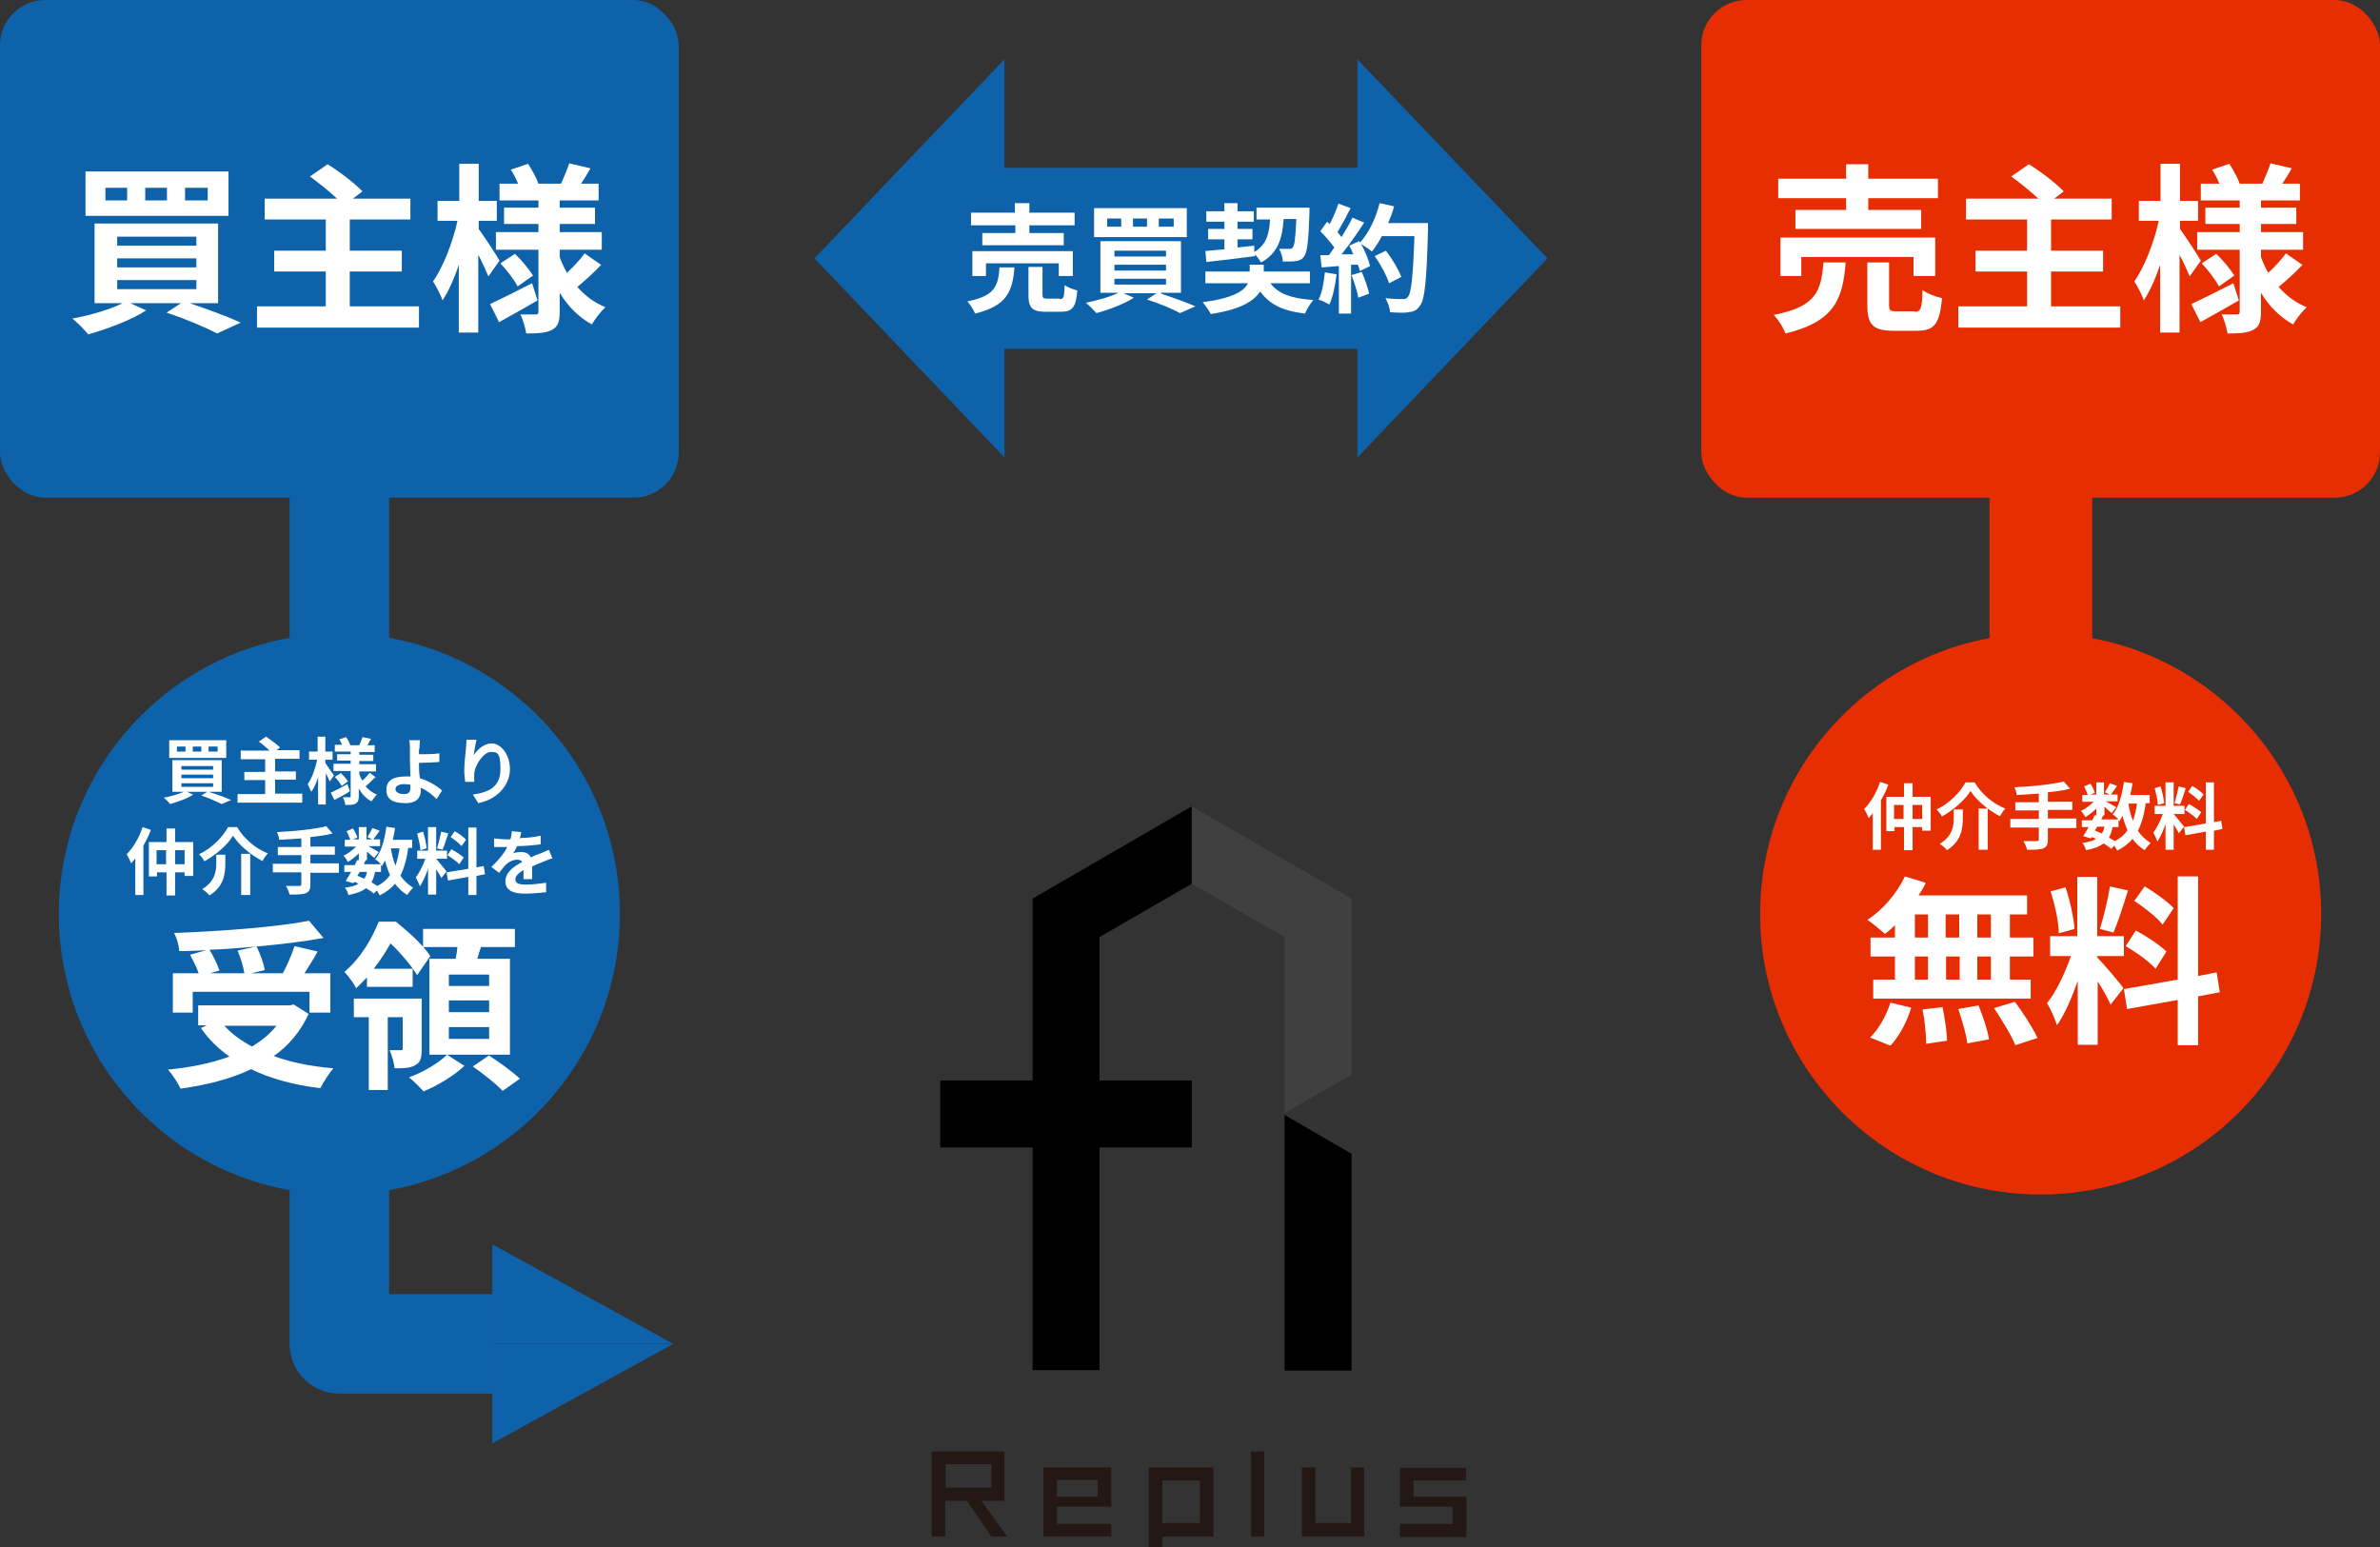<?xml version="1.0" encoding="UTF-8"?>
<svg id="_レイヤー_1" data-name="レイヤー_1" xmlns="http://www.w3.org/2000/svg" version="1.1" viewBox="0 0 526 342">
  <rect x="0" y="0" width="526" height="342" fill="#333333" stroke="none"/>
  <!-- Generator: Adobe Illustrator 29.1.0, SVG Export Plug-In . SVG Version: 2.1.0 Build 142)  -->
  <defs>
    <style>
      .st0 {
        stroke-miterlimit: 10;
        stroke-width: 40px;
      }

      .st0, .st1 {
        fill: none;
        stroke: #0d62aa;
      }

      .st2 {
        fill: #0d62aa;
      }

      .st1 {
        stroke-linejoin: round;
        stroke-width: 22px;
      }

      .st3 {
        fill: #231815;
      }

      .st4 {
        fill: #fff;
      }

      .st5 {
        fill: #e72e03;
      }

      .st6 {
        fill: #404040;
      }
    </style>
  </defs>
  <rect class="st5" x="439.7" y="42.3" width="22.7" height="144.2"/>
  <polyline class="st1" points="108.9 297 75 297 75 33.8"/>
  <g>
    <rect class="st2" width="150" height="110" rx="10" ry="10"/>
    <g>
      <path class="st4" d="M41.6,66.9c4.2,1.4,8.8,3.1,11.6,4.4l-5.2,2.4c-2.5-1.3-6.9-3.2-11.2-4.6l3.2-2.1h-11.2l3.5,1.6c-3.4,2.2-8.6,4.1-12.8,5.3-.8-1-2.5-2.7-3.5-3.5,3.9-.7,8.3-2,11.1-3.4h-6.2v-17.6h27.3v17.6h-6.8ZM50.5,47.7h-31.6v-9.8h31.6v9.8ZM28.1,41.5h-4.8v2.8h4.8v-2.8ZM25.9,54.3h17.5v-2h-17.5v2ZM25.9,59.1h17.5v-2h-17.5v2ZM25.9,63.9h17.5v-2h-17.5v2ZM36.9,41.5h-4.8v2.8h4.8v-2.8ZM45.9,41.5h-5v2.8h5v-2.8Z"/>
      <path class="st4" d="M92.6,67.7v4.7h-35.8v-4.7h15.2v-7.7h-11.4v-4.6h11.4v-6.9h-13.5v-4.6h16c-1.7-1.6-4.1-3.5-6-4.9l3.9-2.7c2.6,1.6,6,4.2,7.7,6l-2.1,1.6h12.7v4.6h-13.4v6.9h11.5v4.6h-11.5v7.7h15.4Z"/>
      <path class="st4" d="M107.9,61c-.5-1.2-1.3-3-2.2-4.7v17.2h-4.3v-15c-1,3.1-2.3,5.9-3.6,7.9-.4-1.3-1.4-3.1-2.1-4.2,2.2-3.1,4.4-8.7,5.4-13.4h-4.4v-4.4h4.8v-8.2h4.3v8.2h4v4.4h-4v1.8c1.1,1.5,4,5.9,4.6,7l-2.4,3.4ZM118.8,66.4c-2.8,1.6-5.9,3.4-8.5,4.8l-2-4c2.4-1.1,5.9-2.9,9.3-4.6l1.2,3.8ZM132.9,58.5c-1.7,1.8-3.7,3.6-5.3,4.9,1.7,2,3.8,3.5,6.2,4.5-1,.9-2.3,2.6-3,3.8-2.9-1.6-5.3-4-7.1-7v4.2c0,2.2-.4,3.3-1.7,4-1.3.7-3.2.8-5.7.8-.2-1.2-.7-3.1-1.3-4.2,1.4,0,2.9,0,3.4,0s.6-.2.6-.7v-13.6h-9.4v-3.9h9.4v-1.8h-7.6v-3.6h7.6v-1.6h-8.6v-3.7h4.1c-.4-1-1-2.2-1.6-3.1l3.8-1.3c.9,1.4,1.9,3.2,2.3,4.4h5c.6-1.4,1.4-3.2,1.8-4.5l4.7,1.1c-.7,1.2-1.4,2.4-2.1,3.4h3.9v3.7h-8.6v1.6h7.8v3.6h-7.8v1.8h9.3v3.9h-9.3v1.6c.4,1.2,1,2.4,1.6,3.5,1.4-1.3,3-3,3.9-4.3l3.6,2.5ZM113.8,56.1c1.5,1.4,3.2,3.5,4,4.8l-3.4,2.4c-.7-1.4-2.4-3.6-3.8-5.1l3.2-2.1Z"/>
    </g>
  </g>
  <g>
    <rect class="st5" x="376" width="150" height="110" rx="10" ry="10"/>
    <g>
      <path class="st4" d="M407.9,58c-.6,8-2.4,13.1-13.3,15.7-.4-1.2-1.6-3.1-2.6-4.1,9.5-1.8,10.5-5.4,11-11.6h5ZM408,43.8h-15v-4.3h15v-3.2h4.9v3.2h15.4v4.3h-15.4v2.6h11.7v4.2h-27.8v-4.2h11.2v-2.6ZM422.9,61v-4.2h-24.8v4.2h-4.6v-8.5h34.2v8.5h-4.8ZM423.2,68.9c1.3,0,1.6-.7,1.7-4.8,1,.8,3,1.5,4.3,1.8-.5,5.8-1.8,7.2-5.5,7.2h-5.2c-4.6,0-5.8-1.4-5.8-5.6v-9.5h4.8v9.4c0,1.2.2,1.4,1.7,1.4h4Z"/>
      <path class="st4" d="M468.6,67.7v4.7h-35.8v-4.7h15.2v-7.7h-11.4v-4.6h11.4v-6.9h-13.5v-4.6h16c-1.7-1.6-4.1-3.5-6-4.9l3.9-2.7c2.6,1.6,6,4.2,7.7,6l-2.1,1.6h12.7v4.6h-13.4v6.9h11.5v4.6h-11.5v7.7h15.4Z"/>
      <path class="st4" d="M483.9,61c-.5-1.2-1.3-3-2.2-4.7v17.2h-4.3v-15c-1,3.1-2.3,5.9-3.6,7.9-.4-1.3-1.4-3.1-2.1-4.2,2.2-3.1,4.4-8.7,5.4-13.4h-4.4v-4.4h4.8v-8.2h4.3v8.2h4v4.4h-4v1.8c1.1,1.5,4,5.9,4.6,7l-2.4,3.4ZM494.8,66.4c-2.8,1.6-5.9,3.4-8.5,4.8l-2-4c2.4-1.1,5.9-2.9,9.3-4.6l1.2,3.8ZM508.9,58.5c-1.7,1.8-3.7,3.6-5.3,4.9,1.7,2,3.8,3.5,6.2,4.5-1,.9-2.3,2.6-3,3.8-2.9-1.6-5.3-4-7.1-7v4.2c0,2.2-.4,3.3-1.7,4-1.3.7-3.2.8-5.7.8-.2-1.2-.7-3.1-1.3-4.2,1.4,0,2.9,0,3.4,0s.6-.2.6-.7v-13.6h-9.4v-3.9h9.4v-1.8h-7.6v-3.6h7.6v-1.6h-8.6v-3.7h4.1c-.4-1-1-2.2-1.6-3.1l3.8-1.3c.9,1.4,1.9,3.2,2.3,4.4h5c.6-1.4,1.4-3.2,1.8-4.5l4.7,1.1c-.7,1.2-1.4,2.4-2.1,3.4h3.9v3.7h-8.6v1.6h7.8v3.6h-7.8v1.8h9.3v3.9h-9.3v1.6c.4,1.2,1,2.4,1.6,3.5,1.4-1.3,3-3,3.9-4.3l3.6,2.5ZM489.8,56.1c1.5,1.4,3.2,3.5,4,4.8l-3.4,2.4c-.7-1.4-2.4-3.6-3.8-5.1l3.2-2.1Z"/>
    </g>
  </g>
  <g>
    <g>
      <path class="st3" d="M219.1,339.6l-5.4-7.9h-4.8v7.9h-3v-18.8h16.1v10.9h-5.1l5.7,7.9h-3.5ZM219.1,323.6h-10.1v5.2h10.1v-5.2Z"/>
      <path class="st3" d="M230.6,339.6v-15.3h15v8.7h-12v3.8h12v2.8h-15ZM242.6,327.1h-9v3.7h9v-3.7Z"/>
      <path class="st3" d="M256.9,339.6v2.4h-3v-17.7h14.3v15.3h-11.3ZM265.2,327.2h-8.3v9.4h8.3v-9.4Z"/>
      <path class="st3" d="M276.5,339.6v-18.8h2.9v18.8h-2.9Z"/>
      <path class="st3" d="M287.7,339.6v-15.3h3v12.3h7.9v-12.3h2.9v15.3h-13.8Z"/>
      <path class="st3" d="M309.4,339.6v-2.8h11.6v-3.8h-11.6v-8.6h14.6v2.8h-11.6v3.6h11.7v8.9h-14.7Z"/>
    </g>
    <g>
      <path d="M283.9,246.4v56.5h14.8v-47.9l-14.8-8.6ZM228.2,198.6v40.2h-20.4v14.8h20.4v49.2h14.8v-49.2h20.4v-14.8h-20.4v-31.7l20.4-11.8v-17.1l-35.2,20.4Z"/>
      <polygon class="st6" points="263.4 195.3 283.9 207.1 283.9 246 298.7 237.5 298.7 198.6 263.4 178.2 263.4 195.3"/>
    </g>
  </g>
  <polygon class="st2" points="148.8 297 108.8 297 108.8 275 148.8 297"/>
  <polygon class="st2" points="108.8 319 108.8 297 148.8 297 108.8 319"/>
  <g>
    <line class="st0" x1="301.7" y1="57.1" x2="220.3" y2="57.1"/>
    <polygon class="st2" points="300 13.1 300 57.1 300 101.1 342 57.1 300 13.1"/>
    <polygon class="st2" points="222 13.1 222 57.1 222 101.1 180 57.1 222 13.1"/>
  </g>
  <g>
    <circle class="st2" cx="75" cy="202" r="62"/>
    <g>
      <path class="st4" d="M46.4,175.1c1.7.5,3.5,1.2,4.7,1.7l-2.1.9c-1-.5-2.8-1.3-4.5-1.9l1.3-.8h-4.5l1.4.6c-1.3.9-3.4,1.6-5.1,2.1-.3-.4-1-1.1-1.4-1.4,1.6-.3,3.3-.8,4.4-1.3h-2.5v-7h10.9v7h-2.7ZM50,167.5h-12.6v-3.9h12.6v3.9ZM41,165h-1.9v1.1h1.9v-1.1ZM40.1,170.1h7v-.8h-7v.8ZM40.1,172h7v-.8h-7v.8ZM40.1,173.9h7v-.8h-7v.8ZM44.5,165h-1.9v1.1h1.9v-1.1ZM48.1,165h-2v1.1h2v-1.1Z"/>
      <path class="st4" d="M66.8,175.5v1.9h-14.3v-1.9h6.1v-3.1h-4.6v-1.8h4.6v-2.8h-5.4v-1.9h6.4c-.7-.7-1.6-1.4-2.4-2l1.6-1.1c1,.7,2.4,1.7,3.1,2.4l-.8.6h5.1v1.9h-5.4v2.8h4.6v1.8h-4.6v3.1h6.1Z"/>
      <path class="st4" d="M72.9,172.8c-.2-.5-.5-1.2-.9-1.9v6.9h-1.7v-6c-.4,1.2-.9,2.4-1.5,3.2-.2-.5-.6-1.2-.8-1.7.9-1.2,1.7-3.5,2.1-5.4h-1.8v-1.8h1.9v-3.3h1.7v3.3h1.6v1.8h-1.6v.7c.4.6,1.6,2.4,1.9,2.8l-1,1.4ZM77.3,174.9c-1.1.7-2.4,1.4-3.4,1.9l-.8-1.6c.9-.4,2.4-1.2,3.7-1.9l.5,1.5ZM82.9,171.8c-.7.7-1.5,1.5-2.1,2,.7.8,1.5,1.4,2.5,1.8-.4.4-.9,1.1-1.2,1.5-1.2-.6-2.1-1.6-2.8-2.8v1.7c0,.9-.2,1.3-.7,1.6-.5.3-1.3.3-2.3.3,0-.5-.3-1.2-.5-1.7.5,0,1.2,0,1.4,0s.3,0,.3-.3v-5.5h-3.8v-1.6h3.8v-.7h-3v-1.4h3v-.6h-3.5v-1.5h1.6c-.2-.4-.4-.9-.6-1.2l1.5-.5c.4.6.8,1.3.9,1.8h2c.2-.5.6-1.3.7-1.8l1.9.4c-.3.5-.6,1-.8,1.4h1.6v1.5h-3.4v.6h3.1v1.4h-3.1v.7h3.7v1.6h-3.7v.6c.2.5.4,1,.7,1.4.6-.5,1.2-1.2,1.6-1.7l1.4,1ZM75.3,170.8c.6.6,1.3,1.4,1.6,1.9l-1.4,1c-.3-.6-.9-1.4-1.5-2l1.3-.8Z"/>
      <path class="st4" d="M92.6,165.5c0,.4,0,.8,0,1.2,1.3,0,3.2,0,4.5-.2v1.9c-1.3.1-3.2.2-4.5.2,0,1,0,2.2.2,3.4,2,.6,3.8,1.7,4.9,2.7l-1.2,1.9c-.9-.9-2.1-1.9-3.5-2.5,0,.2,0,.4,0,.6,0,1.4-.7,2.8-3.4,2.8s-4.2-.8-4.2-2.9,1.4-3,4.4-3,.6,0,.9,0c0-1.2-.1-2.6-.1-3.5s0-1.9,0-2.6c0-.8,0-1.5-.2-1.9h2.4c0,.5-.1,1.2-.1,1.9ZM89.3,175.5c1,0,1.4-.4,1.4-1.5s0-.3,0-.6c-.4,0-.9-.1-1.3-.1-1.2,0-2,.4-2,1.1s.8,1.1,1.9,1.1Z"/>
      <path class="st4" d="M104.7,166.9c.8-1.2,2.2-2.6,4-2.6s4,2.2,4,5.7-2.8,6.7-7,7.5l-1.2-1.9c3.6-.5,6.1-1.7,6.1-5.6s-.8-3.8-2.2-3.8-3.5,2.8-3.6,4.9c0,.4,0,.9,0,1.7h-2c0-.5-.2-1.5-.2-2.5s.2-3.5.4-5.1c0-.6.1-1.2.1-1.7h2.2c-.2.9-.5,2.5-.6,3.4Z"/>
      <path class="st4" d="M33.3,183.5c-.4,1.2-1,2.3-1.6,3.4v10.9h-1.8v-8.1c-.3.4-.6.8-.9,1.1-.2-.5-.7-1.5-1-2,1.4-1.4,2.8-3.7,3.5-6l1.8.6ZM42.7,186.1v7.5h-1.9v-.8h-2.1v5.1h-1.9v-5.1h-2.1v.9h-1.8v-7.6h3.9v-3h1.9v3h4ZM36.7,191v-3.1h-2.1v3.1h2.1ZM40.8,191v-3.1h-2.1v3.1h2.1Z"/>
      <path class="st4" d="M45.2,190.4c-.2-.5-.8-1.2-1.2-1.6,2.8-1.3,5.3-3.9,6.4-6h2c1.6,2.7,4.2,4.8,6.8,5.8-.5.5-.9,1.2-1.2,1.7-2.5-1.3-5.2-3.5-6.5-5.6-1.2,2-3.7,4.2-6.4,5.7ZM49.8,188.8v2c0,2.3-.3,5.1-3.5,7.1-.3-.4-1.1-1.1-1.6-1.4,2.8-1.7,3.1-3.9,3.1-5.7v-1.9h2ZM55.3,188.7v9.1h-2v-9.1h2Z"/>
      <path class="st4" d="M74.9,192.9h-6.3v2.6c0,1.1-.3,1.6-1,1.9-.8.3-1.9.3-3.6.3-.1-.5-.5-1.4-.8-1.9,1.2,0,2.5,0,2.9,0,.4,0,.5-.1.5-.4v-2.6h-6.3v-1.9h6.3v-1.9h-5.2v-1.8h5.2v-1.9c-1.7.1-3.3.2-4.9.3,0-.5-.3-1.3-.5-1.7,3.9-.2,8.2-.6,10.9-1.3l1.4,1.6c-1.4.4-3.1.6-4.9.8v2.1h5.4v1.8h-5.4v1.9h6.3v1.9Z"/>
      <path class="st4" d="M90.2,187.5c-.3,2.4-.9,4.4-1.7,6,.7,1.1,1.7,2,2.8,2.7-.4.4-1,1.1-1.3,1.6-1.1-.7-2-1.5-2.7-2.5-.9,1.1-2,1.9-3.4,2.6-.1-.3-.4-.7-.6-1.1l-.7.7c-.4-.4-1-.8-1.7-1.2-.9.7-2.2,1.2-3.9,1.5-.1-.5-.4-1.2-.8-1.6,1.3-.2,2.3-.4,3-.9-.3-.2-.6-.3-.9-.4l-.2.3-1.7-.5c.4-.6.8-1.3,1.2-2h-1.5v-1.5h2.3c.2-.4.4-.8.5-1.1h.4c0,0,0-1.5,0-1.5-.7.7-1.6,1.4-2.4,1.9-.2-.4-.6-1-1-1.4,1-.4,2-1.2,2.8-2h-2.5v-1.5h1.2c-.1-.5-.5-1.3-.8-1.9l1.4-.6c.4.6.8,1.4,1,2l-1,.4h1.3v-2.7h1.7v2.7h1.3l-1.1-.5c.4-.6.8-1.4,1.1-2l1.6.6c-.5.7-1,1.4-1.4,1.9h1.5v1.5h-2.6c.8.4,1.9,1.1,2.3,1.3l-1,1.3c-.4-.3-1-.9-1.6-1.4v1.9h-1,.7c0,.1-.4.9-.4.9h3.8c-.4-.4-.9-.9-1.3-1.1,1.4-1.6,2.1-4.4,2.5-7.2l1.9.3c-.1.9-.3,1.8-.5,2.6h4.3v1.8h-.9ZM79.1,193.6c.5.2.9.4,1.4.6.3-.4.5-.9.6-1.5h-1.6l-.5.8ZM82.9,192.7c-.2.9-.4,1.6-.8,2.3.5.3,1,.6,1.3.8,1.2-.6,2.1-1.4,2.8-2.4-.4-.9-.8-2-1.1-3.2-.2.4-.5.8-.7,1.2,0,0-.1-.1-.2-.2v1.5h-1.2ZM86.4,187.5c.2,1.3.5,2.6,1,3.8.4-1.1.7-2.4.9-3.8h-1.8Z"/>
      <path class="st4" d="M97.6,194.2c-.2-.5-.7-1.3-1.2-2.1v5.6h-1.8v-5.7c-.5,1.5-1.2,3-1.8,3.9-.2-.6-.6-1.4-.9-2,.8-1,1.6-2.7,2.1-4.1h-1.8v-1.8h2.4v-5.2h1.8v5.2h2.4v1.8h-2.4c.5.6,2,2.4,2.3,2.8l-1.2,1.5ZM92.9,187.9c0-1-.4-2.5-.7-3.7l1.3-.4c.4,1.2.7,2.7.8,3.7l-1.4.4ZM99.1,184.1c-.4,1.3-.9,2.8-1.3,3.7l-1.2-.3c.3-1,.7-2.6.9-3.7l1.6.4ZM105.3,193.5v4.3h-1.8v-4l-4.5.8-.3-1.8,4.8-.8v-9.1h1.8v8.8l1.6-.3.3,1.8-1.9.4ZM99.8,187.7c.9.5,2.1,1.3,2.7,1.8l-1,1.5c-.5-.6-1.7-1.4-2.6-2l.9-1.4ZM102.1,187.1c-.5-.6-1.6-1.5-2.5-2.1l.9-1.3c.9.5,2,1.3,2.5,1.9l-1,1.4Z"/>
      <path class="st4" d="M115,185.2c1.5,0,3.1-.2,4.5-.5v1.9c-1.5.2-3.5.4-5.2.4-.3.6-.6,1.2-.9,1.6.4-.2,1.3-.3,1.8-.3,1,0,1.8.4,2.1,1.2.8-.4,1.5-.7,2.2-.9.6-.3,1.2-.5,1.8-.8l.8,1.9c-.5.1-1.4.5-1.9.7-.7.3-1.6.6-2.6,1.1,0,.9,0,2.1,0,2.8h-1.9c0-.5,0-1.2,0-2-1.2.7-1.8,1.3-1.8,2.1s.8,1.1,2.3,1.1,3.1-.2,4.5-.4v2.1c-1.1.1-3.1.3-4.6.3-2.5,0-4.4-.6-4.4-2.7s1.9-3.3,3.7-4.3c-.2-.4-.7-.5-1.1-.5-.9,0-1.9.5-2.5,1.1-.5.5-.9,1.1-1.5,1.8l-1.7-1.3c1.7-1.6,2.8-3,3.5-4.4h-.2c-.7,0-1.8,0-2.7,0v-1.9c.8.1,2,.2,2.8.2h.8c.2-.6.3-1.3.3-1.8l2.1.2c0,.4-.2.9-.4,1.6Z"/>
      <path class="st4" d="M68.2,224.1c-1.8,3.9-4.4,7-7.7,9.3,3.8,1.4,8.3,2.3,13.2,2.7-1,1.1-2.3,3.2-2.9,4.4-5.8-.7-11-2.1-15.3-4.2-4.6,2.2-9.9,3.5-15.6,4.3-.5-1.1-1.8-3.2-2.8-4.2,5-.5,9.6-1.4,13.6-2.9-2.4-1.7-4.6-3.8-6.3-6.3l1.3-.6h-1.9v-4.4h20.2l.9-.2,3.2,2ZM42.6,223.8h-4.4v-8.7h5.7c-.4-1.2-1.2-2.8-1.9-4.1l3.6-1c-2,.1-4,.2-6,.2,0-1.2-.6-3-1.1-4,10.5-.4,22.6-1.3,29.8-2.7l3.2,3.8c-4.3.8-9.5,1.4-14.8,1.9.8,1.6,1.6,3.7,1.8,5.2l-3,.7h7c1-1.8,2-4.2,2.6-6l5.1,1.2c-.9,1.7-2,3.3-2.9,4.8h5.7v8.7h-4.6v-4.6h-25.8v4.6ZM56.5,209.2c-3.4.3-6.8.6-10.2.7.9,1.5,1.8,3.3,2.2,4.6l-2.1.6h7.6c-.2-1.4-.8-3.4-1.5-5l4-.9ZM49.6,226.7c1.6,1.8,3.7,3.3,6.1,4.6,2.1-1.3,4-2.8,5.4-4.6h-11.5Z"/>
      <path class="st4" d="M81.2,215.9c-.8.8-1.6,1.7-2.5,2.5-.5-1.1-1.8-2.8-2.6-3.6,3.8-3.2,6.2-7.6,7.6-11.1h3.8c2.6,2.1,6.1,5.2,7.6,7.6l-2.9,4.2c-1.2-1.9-3.6-4.9-5.9-7-1,1.8-2.2,3.7-3.7,5.6h8.6v4h-10.1v-2.2ZM93.2,231.8c0,1.8-.2,3-1.4,3.6-1.2.7-2.6.7-4.6.7-.1-1.2-.6-2.9-1.1-4,1.1,0,2.1,0,2.5,0,.4,0,.4-.1.4-.5v-6.8h-3.3v16.1h-4.2v-16.1h-3.3v-4.1h15v11.1ZM102.6,235.6c-2.2,2.1-6,4.4-9,5.6-.8-.9-2.2-2.3-3.2-3.1,3.1-1.1,6.6-3.2,8.4-5l3.9,2.5ZM100.7,211.9c.2-.9.3-1.8.4-2.6h-7.6v-4h20.3v4h-7.5c-.3.9-.6,1.8-.8,2.6h7.2v21.2h-17.8v-21.2h5.8ZM108.1,215.4h-8.9v2.5h8.9v-2.5ZM108.1,221.1h-8.9v2.6h8.9v-2.6ZM108.1,227h-8.9v2.6h8.9v-2.6ZM108.1,233.3c2.2,1.4,5.2,3.6,6.8,5.1l-3.8,2.7c-1.4-1.5-4.3-3.8-6.6-5.4l3.5-2.4Z"/>
    </g>
  </g>
  <g>
    <circle class="st5" cx="451" cy="202" r="62"/>
    <g>
      <path class="st4" d="M417.3,173.5c-.4,1.2-1,2.3-1.6,3.4v10.9h-1.8v-8.1c-.3.4-.6.8-.9,1.1-.2-.5-.7-1.5-1-2,1.4-1.4,2.8-3.7,3.5-6l1.8.6ZM426.7,176.1v7.5h-1.9v-.8h-2.1v5.1h-1.9v-5.1h-2.1v.9h-1.8v-7.6h3.9v-3h1.9v3h4ZM420.7,181v-3.1h-2.1v3.1h2.1ZM424.8,181v-3.1h-2.1v3.1h2.1Z"/>
      <path class="st4" d="M429.2,180.5c-.2-.5-.8-1.2-1.2-1.6,2.8-1.3,5.3-3.9,6.4-6h2c1.6,2.7,4.2,4.8,6.8,5.8-.5.5-.9,1.2-1.2,1.7-2.5-1.3-5.2-3.5-6.5-5.6-1.2,2-3.7,4.2-6.4,5.7ZM433.8,178.8v2c0,2.3-.3,5.1-3.5,7.1-.3-.4-1.1-1.1-1.6-1.4,2.8-1.7,3.1-3.9,3.1-5.7v-1.9h2ZM439.3,178.7v9.1h-2v-9.1h2Z"/>
      <path class="st4" d="M458.9,183h-6.3v2.6c0,1.1-.3,1.6-1,1.9-.8.3-1.9.3-3.6.3-.1-.5-.5-1.4-.8-1.9,1.2,0,2.5,0,2.9,0,.4,0,.5-.1.5-.4v-2.6h-6.3v-1.9h6.3v-1.9h-5.2v-1.8h5.2v-1.9c-1.7.1-3.3.2-4.9.3,0-.5-.3-1.3-.5-1.7,3.9-.2,8.2-.6,10.9-1.3l1.4,1.6c-1.4.4-3.1.6-4.9.8v2.1h5.4v1.8h-5.4v1.9h6.3v1.9Z"/>
      <path class="st4" d="M474.2,177.6c-.3,2.4-.9,4.4-1.7,6,.7,1.1,1.7,2,2.8,2.7-.4.4-1,1.1-1.3,1.6-1.1-.7-2-1.5-2.7-2.5-.9,1.1-2,1.9-3.4,2.6-.1-.3-.4-.7-.6-1.1l-.7.7c-.4-.4-1-.8-1.7-1.2-.9.7-2.2,1.2-3.9,1.5-.1-.5-.4-1.2-.8-1.6,1.3-.2,2.3-.4,3-.9-.3-.2-.6-.3-.9-.4l-.2.3-1.7-.5c.4-.6.8-1.3,1.2-2h-1.5v-1.5h2.3c.2-.4.4-.8.5-1.1h.4c0,0,0-1.5,0-1.5-.7.7-1.6,1.4-2.4,1.9-.2-.4-.6-1-1-1.4,1-.4,2-1.2,2.8-2h-2.5v-1.5h1.2c-.1-.5-.5-1.3-.8-1.9l1.4-.6c.4.6.8,1.4,1,2l-1,.4h1.3v-2.7h1.7v2.7h1.3l-1.1-.5c.4-.6.8-1.4,1.1-2l1.6.6c-.5.7-1,1.4-1.4,1.9h1.5v1.5h-2.6c.8.4,1.9,1.1,2.3,1.3l-1,1.3c-.4-.3-1-.9-1.6-1.4v1.9h-1,.7c0,.1-.4.9-.4.9h3.8c-.4-.4-.9-.9-1.3-1.1,1.4-1.6,2.1-4.4,2.5-7.2l1.9.3c-.1.9-.3,1.8-.5,2.6h4.3v1.8h-.9ZM463.1,183.6c.5.2.9.4,1.4.6.3-.4.5-.9.6-1.5h-1.6l-.5.8ZM466.9,182.8c-.2.9-.4,1.6-.8,2.3.5.3,1,.6,1.3.8,1.2-.6,2.1-1.4,2.8-2.4-.4-.9-.8-2-1.1-3.2-.2.4-.5.8-.7,1.2,0,0-.1-.1-.2-.2v1.5h-1.2ZM470.4,177.6c.2,1.3.5,2.6,1,3.8.4-1.1.7-2.4.9-3.8h-1.8Z"/>
      <path class="st4" d="M481.6,184.3c-.2-.5-.7-1.3-1.2-2.1v5.6h-1.8v-5.7c-.5,1.5-1.2,3-1.8,3.9-.2-.6-.6-1.4-.9-2,.8-1,1.6-2.7,2.1-4.1h-1.8v-1.8h2.4v-5.2h1.8v5.2h2.4v1.8h-2.4c.5.6,2,2.4,2.3,2.8l-1.2,1.5ZM476.9,177.9c0-1-.4-2.5-.7-3.7l1.3-.4c.4,1.2.7,2.7.8,3.7l-1.4.4ZM483.1,174.1c-.4,1.3-.9,2.8-1.3,3.7l-1.2-.3c.3-1,.7-2.6.9-3.7l1.6.4ZM489.3,183.5v4.3h-1.8v-4l-4.5.8-.3-1.8,4.8-.8v-9.1h1.8v8.8l1.6-.3.3,1.8-1.9.4ZM483.8,177.7c.9.5,2.1,1.3,2.7,1.8l-1,1.5c-.5-.6-1.7-1.4-2.6-2l.9-1.4ZM486.1,177.1c-.5-.6-1.6-1.5-2.5-2.1l.9-1.3c.9.5,2,1.3,2.5,1.9l-1,1.4Z"/>
      <path class="st4" d="M419,204.3c-.8.8-1.6,1.5-2.4,2.1-.9-.8-2.8-2.4-3.9-3.1,3.4-2.2,6.5-5.8,8.3-9.6l4.6,1.4c-.4,1-1,1.9-1.6,2.8h24v4.2h-3.8v5.1h5.2v4.2h-5.2v5.1h4.6v4.2h-34.8v-4.2h4.8v-5.1h-5.4v-4.2h5.4v-2.9ZM413.3,229.3c1.8-1.7,3.6-4.8,4.5-7.7l4.6,1.1c-.9,3-2.6,6.3-4.6,8.4l-4.5-1.8ZM423.2,207.2h2.9v-5.1h-2.9v5.1ZM423.2,216.5h2.9v-5.1h-2.9v5.1ZM429.3,222.5c.5,2.4,1,5.6,1,7.5l-4.6.7c0-1.9-.3-5.2-.8-7.6l4.4-.5ZM433,207.2v-5.1h-3v5.1h3ZM430.1,211.4v5.1h3v-5.1h-3ZM437.3,222.3c1,2.4,2,5.5,2.3,7.4l-4.8.9c-.2-1.9-1.2-5.2-2-7.6l4.5-.8ZM440,202.1h-3v5.1h3v-5.1ZM440,211.4h-3v5.1h3v-5.1ZM445.3,221.4c1.8,2.4,4,5.8,5,8l-4.9,1.6c-.8-2.1-3-5.6-4.7-8.2l4.6-1.4Z"/>
      <path class="st4" d="M466.5,222.1c-.6-1.3-1.7-3.4-2.9-5.2v14h-4.4v-14.1c-1.3,3.7-2.9,7.4-4.6,9.8-.4-1.4-1.4-3.6-2.2-4.9,2-2.4,4-6.7,5.3-10.4h-4.6v-4.4h6v-13.1h4.4v13.1h5.9v4.4h-5.9v.3c1.2,1.2,5,5.6,5.8,6.8l-2.9,3.7ZM455,206.2c0-2.5-.9-6.4-1.8-9.2l3.3-.9c1,2.9,1.8,6.7,2,9.2l-3.6,1ZM470.3,196.8c-1,3.2-2.2,7-3.2,9.3l-3-.8c.8-2.5,1.8-6.6,2.2-9.4l4,.9ZM485.8,220.2v10.8h-4.5v-10l-11.2,2-.7-4.4,11.9-2.1v-22.8h4.5v22l4.1-.8.7,4.4-4.8.9ZM472.1,205.7c2.3,1.2,5.3,3.2,6.7,4.6l-2.4,3.8c-1.3-1.5-4.2-3.6-6.6-5l2.2-3.4ZM477.9,204.3c-1.2-1.6-4-3.7-6.2-5.2l2.3-3.2c2.2,1.3,5.1,3.4,6.4,4.8l-2.4,3.6Z"/>
    </g>
  </g>
  <g>
    <path class="st4" d="M224.2,59.1c-.4,5.2-1.6,8.5-8.7,10.2-.3-.8-1.1-2-1.7-2.7,6.2-1.2,6.8-3.5,7.1-7.5h3.2ZM224.3,49.8h-9.7v-2.8h9.7v-2.1h3.2v2.1h10v2.8h-10v1.7h7.6v2.7h-18v-2.7h7.3v-1.7ZM234,61v-2.8h-16.1v2.8h-3v-5.5h22.2v5.5h-3.1ZM234.2,66.1c.9,0,1-.4,1.1-3.1.6.5,2,1,2.8,1.2-.3,3.7-1.1,4.7-3.6,4.7h-3.4c-3,0-3.8-.9-3.8-3.7v-6.2h3.1v6.1c0,.8.2.9,1.1.9h2.6Z"/>
    <path class="st4" d="M256.6,64.9c2.8.9,5.7,2,7.6,2.8l-3.4,1.5c-1.6-.9-4.5-2.1-7.3-3l2.1-1.4h-7.3l2.3,1c-2.2,1.4-5.6,2.7-8.3,3.4-.5-.6-1.6-1.7-2.3-2.3,2.5-.5,5.4-1.3,7.2-2.2h-4v-11.4h17.8v11.4h-4.4ZM262.3,52.4h-20.5v-6.4h20.5v6.4ZM247.8,48.3h-3.1v1.8h3.1v-1.8ZM246.3,56.7h11.4v-1.3h-11.4v1.3ZM246.3,59.8h11.4v-1.3h-11.4v1.3ZM246.3,62.9h11.4v-1.3h-11.4v1.3ZM253.5,48.3h-3.1v1.8h3.1v-1.8ZM259.4,48.3h-3.3v1.8h3.3v-1.8Z"/>
    <path class="st4" d="M280.7,62.5c1.7,2.4,4.7,3.5,9.6,3.8-.7.7-1.5,2.1-1.9,3-5-.6-7.9-2.1-9.9-4.9-1.3,2.1-4.3,4-10.9,5-.4-.8-1.2-1.9-1.8-2.6,6.7-.9,9.2-2.5,10-4.2h-9.4v-2.6h9.8v-1.5h3.1v1.5h10.2v2.6h-8.9ZM266.2,55.5c1.2-.1,2.8-.3,4.4-.4v-2.2h-3.6v-2.3h3.6v-1.6h-4v-2.3h4v-1.8h2.9v1.8h3.6v2.3h-3.6v1.6h3.3v2.3h-3.3v1.8c1.2-.1,2.5-.3,3.7-.4v1.4c2.7-1.6,3.3-4,3.5-7.2h-3v-2.6h11.7s0,.8,0,1.2c-.2,6.2-.5,8.7-1.2,9.6-.5.7-1.1.9-1.8,1-.6.1-1.7.1-2.9.1,0-.9-.4-2.1-.8-2.8.9,0,1.8,0,2.2,0s.6,0,.8-.3c.4-.4.6-2.1.8-6.3h-2.8c-.3,4.4-1.3,7.6-5,9.6-.3-.5-.8-1.2-1.3-1.8v.4c-3.8.5-7.9,1-10.8,1.3l-.2-2.5Z"/>
    <path class="st4" d="M295.4,60.6c-.3,2.4-.8,5-1.6,6.7-.5-.3-1.7-.9-2.4-1.1.8-1.5,1.2-3.8,1.4-6l2.5.4ZM315.6,49.3s0,1,0,1.4c-.3,11.4-.7,15.5-1.8,16.9-.7,1-1.4,1.3-2.5,1.4-.9.2-2.5.1-4.1,0,0-.9-.5-2.2-1-3.1,1.6.2,3.1.2,3.8.2s.8-.1,1.1-.4c.8-.8,1.2-4.6,1.5-13.5h-7.2c-.7,1.3-1.4,2.4-2.2,3.4-.5-.5-1.7-1.2-2.4-1.7.9,1.6,1.7,3.6,2,4.9l-2.3,1.1c0-.4-.2-.9-.4-1.4h-1.5v10.8h-2.7v-10.5l-3.8.3-.3-2.7h1.9c.4-.6.8-1.1,1.2-1.7-.8-1.1-2-2.5-3.1-3.6l1.5-2.1c.2.2.4.4.6.5.7-1.4,1.5-3.2,1.9-4.5l2.7,1c-.9,1.8-2,3.8-2.9,5.3.3.4.7.8.9,1.1.9-1.5,1.8-3,2.4-4.3l2.6,1.1c-1.5,2.3-3.3,4.9-5,7h2.6c-.3-.7-.6-1.4-.9-1.9l2.2-1,.2.3c1.9-2.1,3.5-5.4,4.3-8.7l3.2.7c-.3,1.3-.8,2.5-1.3,3.7h8.9ZM300.9,60c.7,1.5,1.4,3.6,1.7,4.9l-2.4.9c-.2-1.3-.9-3.4-1.5-5l2.3-.7ZM307,62.6c-.5-1.6-1.8-4.1-3.2-6l2.5-1.2c1.4,1.8,2.8,4.2,3.4,5.8l-2.7,1.4Z"/>
  </g>
</svg>